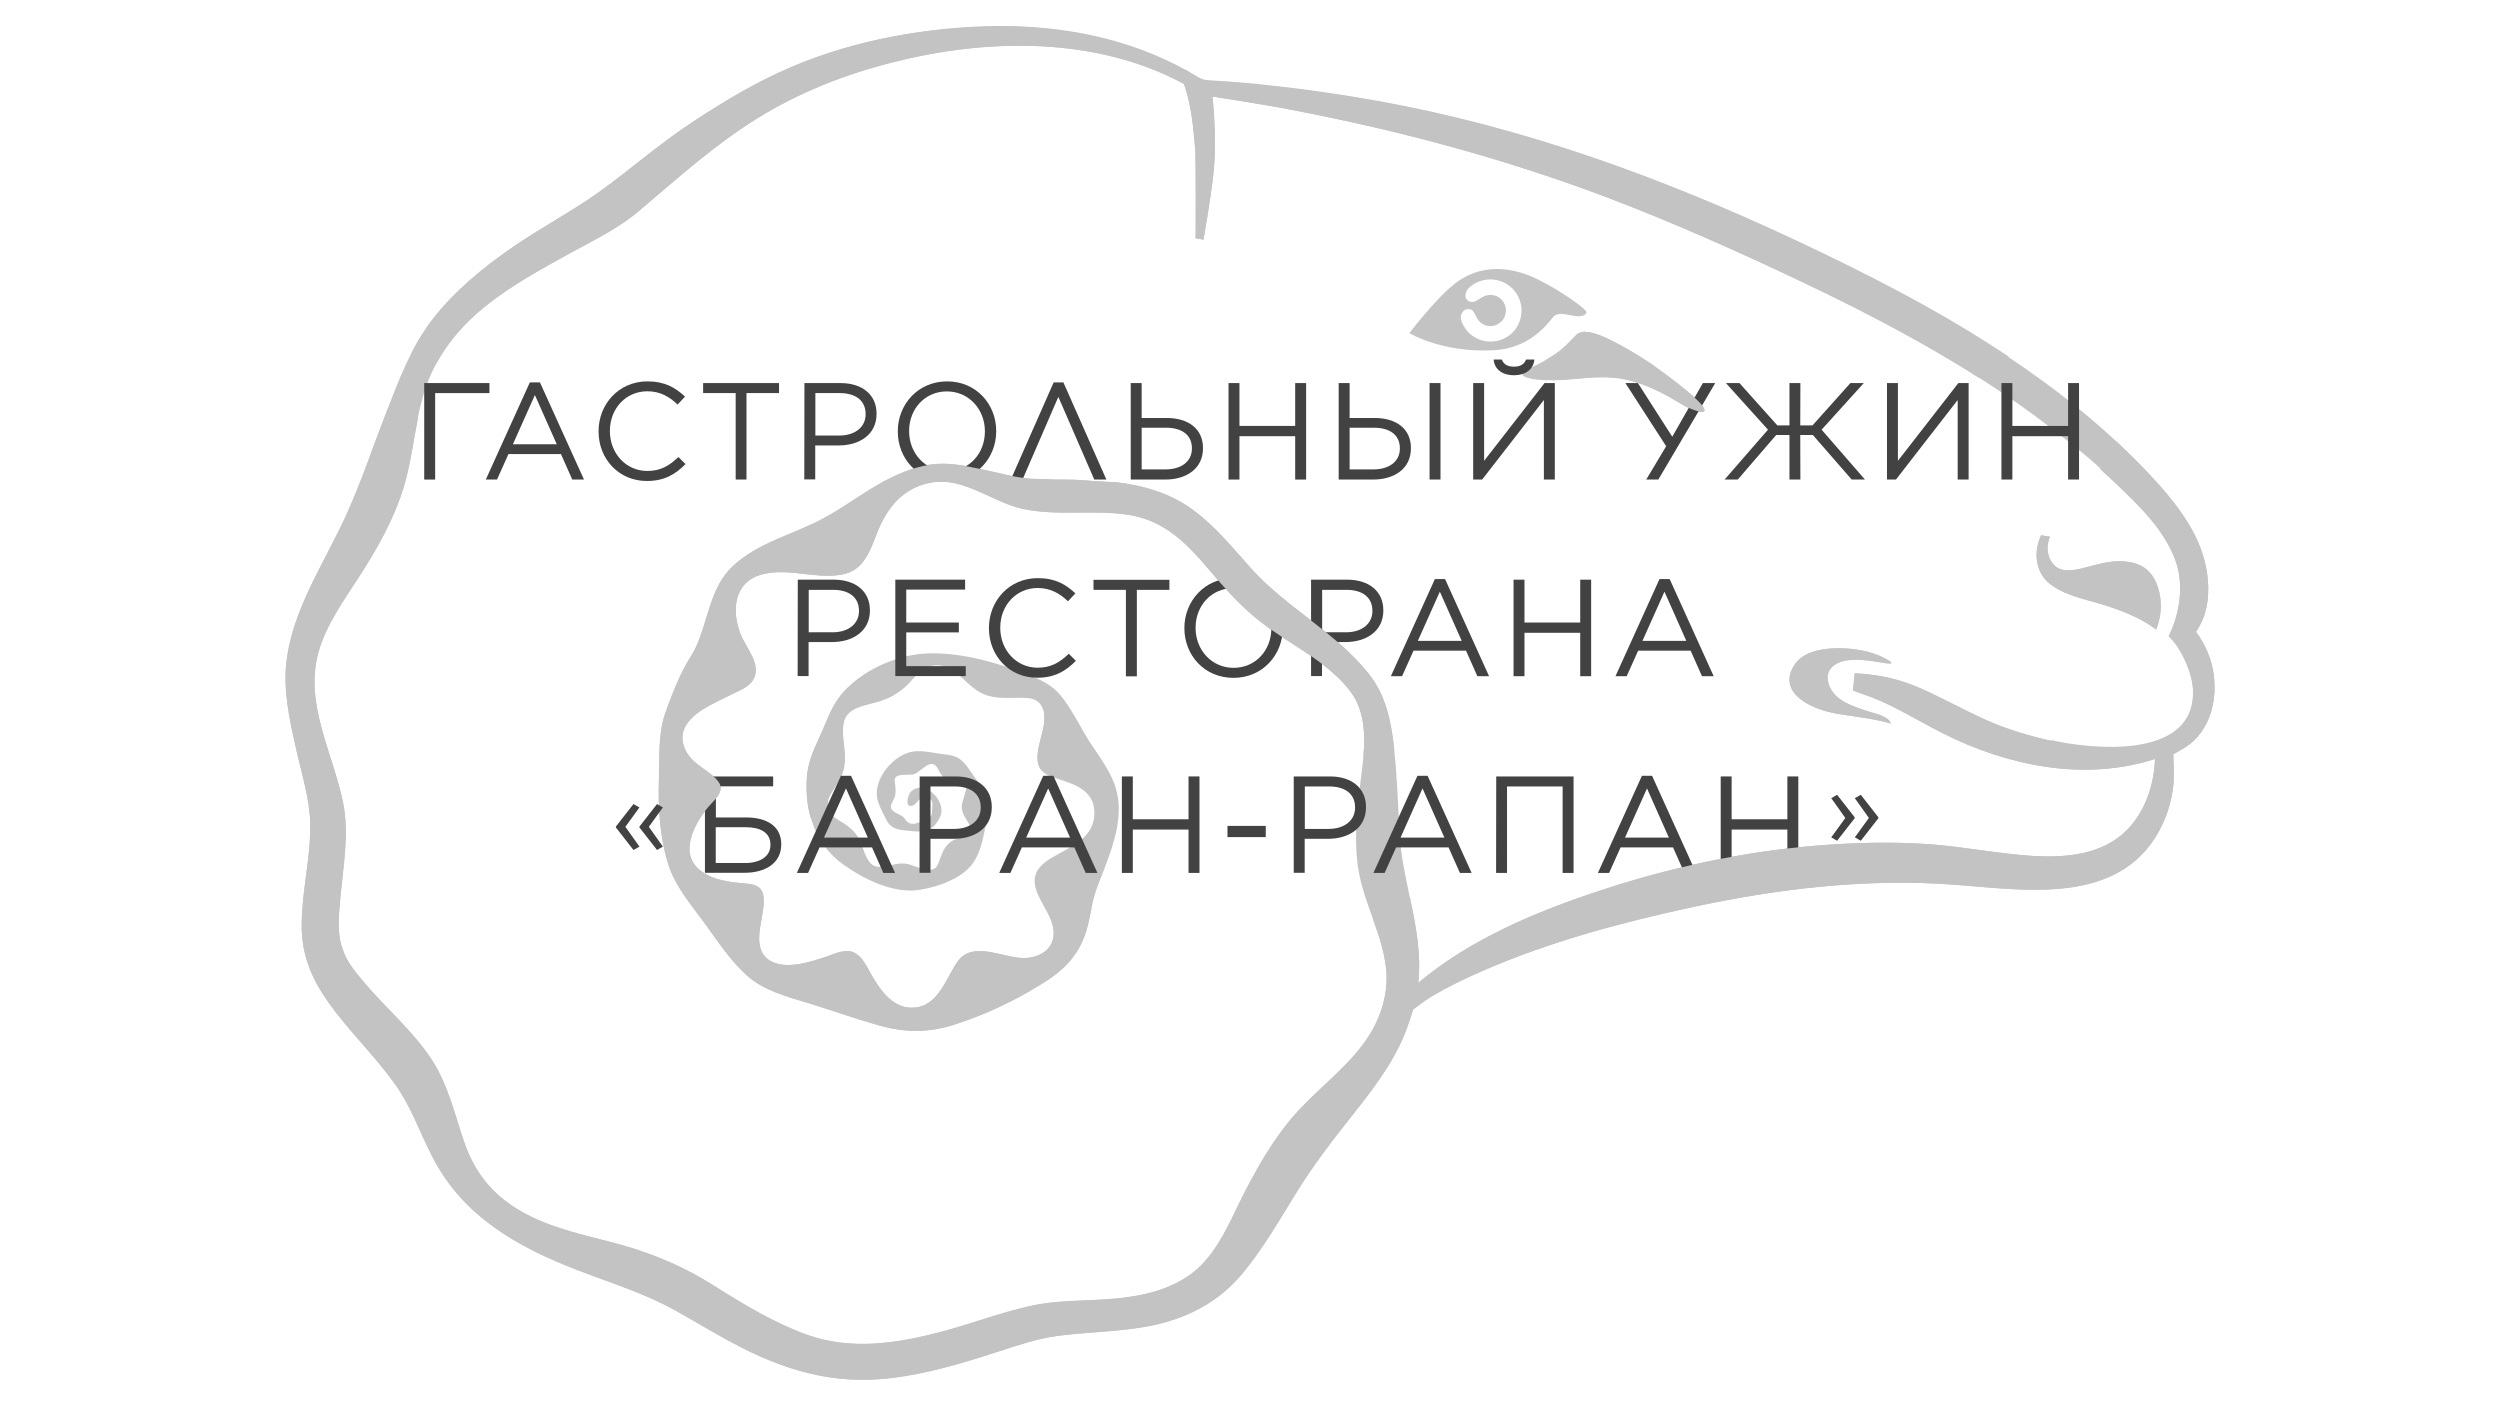<?xml version="1.0" encoding="UTF-8"?> <!-- Generator: Adobe Illustrator 28.0.0, SVG Export Plug-In . SVG Version: 6.00 Build 0) --> <svg xmlns="http://www.w3.org/2000/svg" xmlns:xlink="http://www.w3.org/1999/xlink" id="Layer_1" x="0px" y="0px" viewBox="0 0 1920 1080" style="enable-background:new 0 0 1920 1080;" xml:space="preserve"> <style type="text/css"> .st0{fill:#C4C3C3;} .st1{fill:#424242;} </style> <g id="Layer_1_00000084519452903300621900000005445540736939221680_"> </g> <g id="Layer_2_00000056414760055013476500000018074725847504179610_"> <g> <g> <path class="st0" d="M1698.6,510.1c-1.6-6-4-11.8-7-17.1c-1.6-2.7-3.2-5.3-5.1-7.8c0,0.5,3.3-5.5,3.1-5.1 c6.5-12.1,7.3-26,5.5-39.4c-3.7-26.9-20-49.4-37.6-69.1c-74.9-83.2-177.5-139.3-277.7-186.4c-103-48.3-208.7-86.9-320.9-107.2 c-28.4-5.1-57.2-9.3-85.9-12.3c-13.5-1.5-26.9-2.6-40.3-3.4c-5.9-0.4-8.4-0.1-13.2-3.1c-5.2-3.2-10.6-6.2-16.1-8.9 c-45.1-23-96.2-31.3-146.3-29.8C703.1,21.9,646.9,33,598,55.8c-25.4,11.8-49.5,26.7-72.6,42.3c-22.2,15.2-42.2,32.7-64,48.4 c-22.1,16-46.4,28.5-68.8,44.1c-22,15.3-43,32.5-59.6,53.6c-17.2,21.8-26.7,47.6-36.7,73.3c-10,25.7-18.7,52.1-30.1,77.2 c-16.6,37-41.2,72.2-46.2,113.3c-2.7,22.7,2.6,45.6,7.5,67.6c4.2,18.7,10.5,38.3,10.8,57.6c0.3,25.8-6.5,51.2-6.6,77 c-0.2,23.1,7.7,41.7,21,60.3c15.5,21.6,34.8,40,50.3,61.6c12.4,17,19.4,37.6,29,56.2c23.5,45.9,65.3,69.4,112.2,87.4 c25.2,9.7,51.3,17.7,74.8,30.9c21.6,12.1,42.3,25.2,65.1,35.3c33.4,14.6,65,20.8,100.9,16.4c27.6-3.4,54.4-11.4,80.7-20 c15.7-5,31.3-10.5,47.7-12.5c27.2-3.4,54.8-2.9,81.3-10.2c22.9-6.4,43.1-18.2,58.4-36.3c17.1-20.1,30.1-43.6,44.1-65.9 c11.7-18.6,24.8-36,38.5-53.2c16.3-20.6,33-41.4,43.1-66c2.3-5.6,6.5-18.9,6.5-18.9s9.2-7.1,14.1-10 c12.3-7.3,25.3-13.6,38.4-19.3c51.8-22.7,107.2-37.5,162.3-49.4c65.9-14.2,133.9-22.2,201.3-17.1c53.3,4,124.8,16,156.4-40.6 c6.5-11.5,10.2-24.3,11.5-37.3c0.5-5.9-0.2-22.4-0.2-22.4s2.1-0.9,8.6-4.9C1699,561.2,1704.6,533,1698.6,510.1L1698.6,510.1z M1575.3,569c-16.7-3.8-33.8-8.8-49.5-15.8c-18.9-8.4-36.9-18.9-56-26.7c-12.4-5-25.2-7.7-38.2-8.9c-3.1-0.3-7.2-0.5-7.2-0.5 l-1.4,13.2c0,0,12.2,4.4,14.9,5.4c6.5,2.6,12.9,5.5,19.1,8.8c12,6.1,23.5,12.9,35.5,18.9c49.8,25,108.3,36.9,162.5,19.5 c-0.7,20-7.6,40.5-21.8,54.8c-18.7,18.7-46.3,21.1-71.4,19.7c-26.6-1.6-52.8-7-79.4-9c-29.3-2.1-59-1.3-88.1,1.1 c-56.3,4.6-112,16.8-165.6,34.5c-49.2,16.2-99.4,37.2-139.5,70.8c4.2-38.5-12-76.1-14.4-114.4c-1-22-1.8-44-4.2-65.9 c-2.3-20.9-6.3-40.7-19.7-57.4c-25.3-31.7-63.1-50.5-90.1-80.6c-13.9-15.5-27.1-31.9-43.9-44.4c-18-13.5-39.1-19.5-61.3-22 c-4.4,0.3-26.9-1.6-30.5-1.7c-5.2,0-10.6-0.1-15.8-0.2l-14.9-0.5c-2.8,0.2-7.9-0.7-10.9-1.1c-7.2-1.1-14.3-2.7-21.4-4.4 c-12.6-2.8-25.5-6.1-38.6-6.1c-13.2,0-25.8,4.4-37.5,9.9c-19.2,9-35.5,22.4-54.1,32.3c-23,12.3-50,18.4-69.4,36.7 c-17.2,16.3-18.6,41.4-28.1,62c-2,4.6-5.1,8.8-7.5,13.2c-6.5,11.8-11.5,24.7-16,37.4c-5.6,16-4.4,34.6-4.9,51.3 c-0.7,21.3,0.6,43.3,6.9,63.9c5.2,17.4,17.8,31.9,28.3,46.3c10,13.8,19.4,28.2,32.1,39.8c12.8,11.7,31.1,16.5,47.4,21.4 c17.8,5.5,35.4,11.8,53.4,16.9c21.5,6.1,39.6,6.2,61.1-1.1c21.8-7.2,42.9-17.1,62.5-29.1c17.8-10.6,30.4-22.1,36.5-42.1 c3.1-10.2,4.1-21.1,7.7-31.3c2.1-6.4,4.9-12.5,7.2-18.9c6.4-17.1,12.8-36.2,9-54.7c-3.7-18.2-16.6-31.4-25.5-47 c-5.6-9.9-11-20.4-18.4-29.3c-8.7-10.5-21.8-14.3-34.2-19c-22.3-8.4-51.2-15.1-74.8-12.3c-22.1,2.6-48.9,16-61.8,34.6 c-6.2,8.9-9.6,19.8-14.2,29.5c-4.7,9.8-8.8,19.8-9.5,30.7c-1.8,26.3,6.5,52.2,28.9,67.4c15.4,10.9,37.6,21.7,56.9,18.9 c14.3-2.1,35-9,42.9-22.4c6.3-10,8.2-25.8,10.2-37.1c1.5-9.5-4.1-19-9.7-26.6c-3.8-5-7.2-11.5-12.4-14.9 c-4.4-2.9-10.7-2.9-15.7-3.8c-6.8-1-15.2-2.9-22-1c-14.7,3.8-29.6,23.1-24.4,38.2c1.7,4.9,4.1,9.5,6.5,14.1 c4,7.6,10.8,7.4,18.5,8.2c10.9,1.4,17.8-0.3,22.7-11.1c5.2-12-12.3-29.1-22.6-19c-2.1,2.1-5.1,12.3,1,10.7c4-1,4.3-6.2,10-6.2 c4.6,0.6,6.4,2.7,5.3,7.2c0.2,3.1,0.2,6.5-2.2,8.4c-6.9,2.9-14.6,8.5-19.1,0c-2.4-2.8-9-4.1-10-7.2c-1.4-3.2,2.7-7.2,3.1-10.6 c0.5-3.2,0-6.8-0.4-10.1c-1.4-7.6,11.3-4.1,15.3-5.9c5.6-2.4,12.9-13.4,17.9-3.8c3.7,8.3,8.3,9,16.6,10.7c4.1,1,6.1,3.2,4.3,7.4 c-1.5,6.6-4.3,9.9-1.4,16.6c2,5.1,7.9,9.5,3.9,15.4c0,0-9.9,3.8-11.4,4.5c-7.5,4-8.8,10.2-11.7,17.7c-3.6,10.9-17.9,1.3-25,0.4 c-7.4-1-13.9,2.8-21.1,2.4c-8-0.3-10.5-10.7-12.8-16.7c-3.4-9.5-9.1-14.1-17.9-19.2c-7.7-4.8-10.7-11.5-5.7-20.2 c3.6-6.3,8-11.6,9.8-18.7c3-12.2-2.5-24.4,0-36.4c2.4-10.6,14.2-12.5,23.2-14.9c12.5-3.3,21.5-8,29.9-18.2 c7.2-8.6,16.7-13.8,27.7-8c11.1,5.6,17,17,29.6,20.8c10.5,3.2,20.8,1,31.5,2s13.2,10.7,11.9,19.8c-2.1,14.5-13.2,33.9,6.1,40.7 c12.9,4.5,30.5,7.9,32.4,24.5c2.1,19-13.3,27-27.3,34.6c-6.3,3.4-13.9,7.5-17,14.3c-3.6,7.7,0.5,16.4,4.3,23.2 c3.9,7,8.5,14.1,8.9,22.4c0.6,12.5-9.3,19.2-21,20.1c-16.3,1.1-40.9-14.3-52.8,2.8c-8.6,12.2-14.5,33.3-32.2,35.2 c-16.7,2.1-27.2-13.1-34.3-25.7c-3.2-5.7-6.6-13.1-12.6-16.3c-6.4-3.3-14.5,0.4-20.7,2.6c-13,4.5-36.1,12.3-47.6,0.8 c-11.3-11.8,0.5-33.2-1.7-47.2c-1.3-8-7.9-9-14.9-9.5c-11.8-1-24.4-2.6-34-10.3c-16-12.8-4.3-35.3,6.1-47.8 c4.4-5.3,13.8-12.5,8.2-20c-6.6-8.8-18.1-12.1-24-22c-8.8-14.5-0.3-25.8,12.2-33.6c7.1-4.3,14.6-7.8,22.1-11.5 c5.3-2.6,12.9-5.5,16.2-10.8c7.3-11.5-5.1-24.7-9.2-34.8c-7.5-18.6-5.5-41,16.6-46.6c20.1-5.1,40.5,3.8,60.5,0.3 c17.9-3,22.2-19,28.2-33.8c7.7-18.9,20.3-33.4,41.2-37c24.9-4.3,46.6,15.2,70.1,20.3c26.8,5.7,54.5,0.3,81.3,4.6 c27.5,4.3,44.7,22,61.9,42.4c14.1,16.8,28.1,32.1,46.1,44.8c21,14.9,46.3,27.4,62.1,48.3c15.6,20.6,10.3,49,7.4,72.9 c-2.6,21.8-4.7,43.7-0.9,65.5c4.5,25.5,18.5,49,21,74.7c2.2,20.5-5.4,41.5-17.7,57.8c-15.8,21.2-38,36.8-55.1,57.1 c-14.4,17.2-25.7,36.8-36,56.8c-10.2,19.9-19.5,44.1-36.8,59.2c-19.3,16.5-44.6,21.1-69.3,22.8c-19.2,1.3-38.9,0.8-57.8,5 c-23.1,5.1-45.3,13.6-68,19.7c-34.2,9.1-69.8,14.7-103.8,2.6c-25.4-9.1-48.8-23.3-71.6-37.7c-22.1-14-45.2-24-70.2-31.1 c-26.8-7.5-54.9-12.4-79.1-26.7c-21.4-12.5-34.8-29.6-42.8-53c-7.2-21-12.1-43.1-24.3-62.1c-14.8-23-36.2-40.6-53.6-61.5 c-6.1-7.2-12.8-15.6-15.5-24.8c-4.4-12.2-2.6-26.8-1.5-39.4c2.2-24.3,6.9-48.9,1.9-73.1c-7.9-38.2-29.8-75.5-18.7-115.2 c5.9-20.9,19.1-39,30.7-57c13.9-21.5,26.9-44.2,34.5-68.9c7.9-25.7,8.7-53.2,17.8-78.6c8.6-24.1,24.4-43.9,44.1-60 c21-17.1,45.1-30,68.7-43c17.8-9.7,37.2-19.2,52.5-32.9C521.4,136,549.1,111,581,91.2c32.2-20.1,67.5-34,104.2-43.3 c73-18.6,156.2-20.1,224.1,16.5c6.1,17.7,7.1,33.9,8.7,50.8c0.4,5.2,0.4,67.7,0.2,67.7l6.1,1.1c0,0,5.2-29.4,7.5-49.7 c2.2-20,1.3-40.2-0.6-60.2c16.4,2.5,32.7,5.2,49,8c86.3,15.9,171.3,38.2,253.6,69.3c52.9,20.1,104.7,43.3,155.7,67.7 c50.5,24.1,100.5,50.6,147,81.8c21.5,14.4,42.3,30.1,62.3,46.5c8.6,6.8,16.6,14.6,24.7,22.1c18.2,17.2,38.9,36.8,47.4,60.9 c10.3,29.4-5.3,57.9-5.3,57.9s3.8,3.3,7.2,8.8c5.9,9,11,21.7,11.5,32.3c2.3,53.5-75.1,46.7-109.1,39L1575.3,569z"></path> <path class="st0" d="M1621.2,431.5c-18.5,1.9-38.2,14.7-46.6-1.7c-4.5-8.8-0.2-17.6-0.2-17.6l-6.8-1.1c0,0-4.6,8.8-3.3,18.7 c1.9,14.7,10.8,23.7,39.3,31.3c40,10.5,52.2,22.5,52.2,22.5s7-14.6,1.7-31.8c-4.3-14.1-14.3-22.6-36.2-20.4L1621.2,431.5z"></path> <path class="st0" d="M1192.3,244.1c3.9-4.9,9.3-2.6,15.4-1.7c7.7,1.4,10-0.5,10.7-2.5c0.6-1.9-17.8-15.6-37.1-25.2 c-11.7-5.9-38.5-16-63.3,2.6c-14.6,11-35.6,38.5-35.6,38.5s24.8,15.3,64.7,13.2C1173.3,267.7,1186.9,250.9,1192.3,244.1 L1192.3,244.1z M1164.6,251.8c-7.4,11-22.4,13.8-33.3,6.4c-4.7-3.2-7.8-7.9-9.4-13.1c-0.6-4.1,2.5-8.2,6-7.7 c2.3,0.2,3.3,0.7,5.7,5.4c0.3,0.5,0.6,1,0.8,1.6c0,0.1,0.2,0.2,0.2,0.4c0.4,0.6,0.7,1,1,1.5c0,0.1,0.2,0.2,0.3,0.3 c0.3,0.3,0.5,0.5,0.5,0.5l0,0c1.5,1.5,3.3,2.5,5.4,3c6.4,1.6,12.9-2.4,14.4-8.9c1.6-6.4-2.4-12.9-8.9-14.4 c-3-0.7-6.1-0.2-8.6,1.3l0,0c-3.8,1.8-5.9,4.6-9.4,3.7c-5.2-1.4-4.3-6.8-2-9.8c0.1-0.1,0.2-0.3,0.4-0.4c0.1-0.1,0.2-0.2,0.3-0.4 c8-7.6,20.5-8.9,30-2.5c11,7.4,13.8,22.4,6.4,33.3L1164.6,251.8z"></path> <path class="st0" d="M1266.9,278.7c-8-5.7-23.5-14.6-32.4-18.7c-9.6-4.4-19.1-7.6-23.9-2.8c-4.9,4.9-9.2,10-16,14.6 c-16.7,11.3-23.5,11-25.3,14.6c-1.7,3.7,9.6,5.9,22.9,5.6c18.2-0.3,30.4-3.4,47-2c26.7,2.3,51.8,20.7,56.1,22.5 s12.5,5.3,13.6,3.1c2.4-4.5-23.4-23.8-41.9-37.1L1266.9,278.7z"></path> <path class="st0" d="M1422.6,498.4c-18.1-1.7-36.6,0.4-44.3,12c-13.4,20,9.2,34.1,34.1,38c14.4,2.3,29.7,4,39.5,7.3 c0.1-3.2-6.4-6.4-11.9-7.8c-6.4-1.8-14-4.3-19.3-6.7s-10.5-5.6-13.7-10.5c-3.2-4.8-4.9-11.7-1.6-16.5c10.9-15.3,46.1-2,47.2-5.1 c0.3-0.8-11.5-8.9-30-10.6L1422.6,498.4L1422.6,498.4z"></path> </g> <g> <path class="st1" d="M325.8,294.2h50.1v7.7h-41.7v66.4h-8.4V294.2z"></path> <path class="st1" d="M406.9,293.7h7.8l33.8,74.6h-9l-8.7-19.6h-40.3l-8.8,19.6h-8.6L406.9,293.7z M427.6,341.2l-16.8-37.8 l-16.9,37.8H427.6z"></path> <path class="st1" d="M459.7,331.4v-0.2c0-21,15.7-38.3,37.5-38.3c13.4,0,21.5,4.8,28.9,11.7l-5.7,6.1 c-6.2-5.9-13.2-10.2-23.3-10.2c-16.4,0-28.7,13.3-28.7,30.4v0.2c0,17.1,12.4,30.6,28.7,30.6c10.2,0,16.8-3.9,23.9-10.7l5.5,5.4 c-7.7,7.8-16.2,13-29.6,13C475.5,369.5,459.7,352.7,459.7,331.4z"></path> <path class="st1" d="M565,301.9h-25v-7.7h58.3v7.7h-25v66.4H565V301.9z"></path> <path class="st1" d="M617.8,294.2h27.7c16.7,0,27.7,8.9,27.7,23.5v0.2c0,16-13.3,24.2-29.1,24.2h-18v26.1h-8.4L617.8,294.2 L617.8,294.2z M644.5,334.5c12.3,0,20.3-6.6,20.3-16.3V318c0-10.6-7.9-16.1-19.9-16.1h-18.7v32.6H644.5z"></path> <path class="st1" d="M689.5,331.4v-0.2c0-20.4,15.3-38.3,37.9-38.3c22.5,0,37.7,17.7,37.7,38.1v0.2c0,20.4-15.3,38.3-37.9,38.3 S689.5,351.9,689.5,331.4z M756.4,331.4v-0.2c0-16.8-12.3-30.6-29.2-30.6s-29,13.5-29,30.4v0.2c0,16.8,12.3,30.6,29.2,30.6 S756.4,348.3,756.4,331.4z"></path> <path class="st1" d="M849.7,368.3h-9.3l-27.6-63.5l-27.5,63.5h-9l32.9-74.6h7.5L849.7,368.3z"></path> <path class="st1" d="M868.4,294.2h8.4V321H896c16.6,0,27.9,8.3,27.9,23.1v0.2c0,15.6-12.7,24-29.1,24h-26.4V294.2z M895.1,360.5 c12.1,0,20.3-6.1,20.3-16v-0.2c0-10.4-7.9-15.8-19.8-15.8h-18.8v32H895.1z"></path> <path class="st1" d="M943.5,294.2h8.4v32.9h42.8v-32.9h8.4v74.1h-8.4V335h-42.8v33.3h-8.4V294.2z"></path> <path class="st1" d="M1028.1,294.2h8.4V321h19.2c16.6,0,27.9,8.3,27.9,23.1v0.2c0,15.6-12.7,24-29.1,24h-26.4V294.2z M1054.8,360.5c12.1,0,20.3-6.1,20.3-16v-0.2c0-10.4-7.9-15.8-19.8-15.8h-18.8v32H1054.8z M1097.9,294.2h8.4v74.1h-8.4V294.2z"></path> <path class="st1" d="M1185.7,368.3v-61.1l-47.4,61.1h-6.9v-74.1h8.4v59.7l46.4-59.7h7.9v74.1H1185.7z M1147.1,276.1h6.3 c1.2,3.4,4.1,5.5,9.3,5.5s8.1-2.1,9.3-5.5h6.4c-0.6,7.6-6.9,12.1-15.7,12.1S1147.7,283.7,1147.1,276.1z"></path> <path class="st1" d="M1264.3,368.3l15.3-25.6l-31.3-48.5h9.6l26.4,41.2l23.5-41.2h9.5l-43.7,74.1H1264.3z"></path> <path class="st1" d="M1335.9,294.2l29.1,32.5h9.3v-32.5h8.4l-0.1,32.5h9.4l29.1-32.5h10.3L1399,330l33.3,38.3h-10.2l-29.8-34.2 h-9.7l0.1,34.2h-8.4v-34.2h-10.2l-29.5,34.2h-10.1l33.3-38.3l-32.3-35.8H1335.9z"></path> <path class="st1" d="M1503.5,368.3v-61.1l-47.4,61.1h-6.9v-74.1h8.4v59.7l46.4-59.7h7.9v74.1H1503.5z"></path> <path class="st1" d="M1537.1,294.2h8.4v32.9h42.8v-32.9h8.4v74.1h-8.4V335h-42.8v33.3h-8.4V294.2z"></path> <path class="st1" d="M612.7,445.2h27.7c16.7,0,27.7,8.9,27.7,23.5v0.2c0,16-13.3,24.2-29.1,24.2h-18v26.1h-8.4L612.7,445.2 L612.7,445.2z M639.4,485.6c12.3,0,20.3-6.6,20.3-16.3v-0.2c0-10.6-7.9-16.1-19.9-16.1h-18.7v32.6H639.4z"></path> <path class="st1" d="M687.6,445.2h53.6v7.6H696v25.3h40.4v7.6H696v25.9h45.7v7.6h-54.1L687.6,445.2L687.6,445.2z"></path> <path class="st1" d="M759.5,482.5v-0.2c0-21,15.7-38.3,37.5-38.3c13.4,0,21.5,4.8,28.9,11.7l-5.7,6.1 c-6.2-5.9-13.2-10.2-23.3-10.2c-16.4,0-28.7,13.3-28.7,30.4v0.2c0,17.1,12.4,30.6,28.7,30.6c10.2,0,16.8-3.9,23.9-10.7l5.5,5.4 c-7.7,7.8-16.2,13-29.6,13C775.3,520.6,759.5,503.8,759.5,482.5z"></path> <path class="st1" d="M864.8,453h-25v-7.7h58.3v7.7h-25v66.4h-8.4V453H864.8z"></path> <path class="st1" d="M909.6,482.5v-0.2c0-20.4,15.3-38.3,37.9-38.3s37.7,17.7,37.7,38.1v0.2c0,20.4-15.3,38.3-37.9,38.3 S909.6,502.9,909.6,482.5z M976.4,482.5v-0.2c0-16.8-12.3-30.6-29.2-30.6s-29,13.5-29,30.4v0.2c0,16.8,12.3,30.6,29.2,30.6 C964.4,512.9,976.4,499.3,976.4,482.5z"></path> <path class="st1" d="M1007,445.2h27.7c16.7,0,27.7,8.9,27.7,23.5v0.2c0,16-13.3,24.2-29.1,24.2h-18v26.1h-8.4v-74H1007z M1033.7,485.6c12.3,0,20.3-6.6,20.3-16.3v-0.2c0-10.6-7.9-16.1-19.9-16.1h-18.7v32.6H1033.7z"></path> <path class="st1" d="M1102,444.7h7.8l33.8,74.6h-9l-8.7-19.6h-40.3l-8.8,19.6h-8.6L1102,444.7z M1122.6,492.2l-16.8-37.8 l-16.9,37.8H1122.6z"></path> <path class="st1" d="M1162.4,445.2h8.4v32.9h42.8v-32.9h8.4v74.1h-8.4V486h-42.8v33.3h-8.4V445.2z"></path> <path class="st1" d="M1274.5,444.7h7.8l33.8,74.6h-9l-8.7-19.6h-40.3l-8.8,19.6h-8.6L1274.5,444.7z M1295.1,492.2l-16.8-37.8 l-16.9,37.8H1295.1z"></path> <path class="st1" d="M541.5,596.3h52.3v7.6h-44v23.9H573c16,0,27,6.8,27,20.5v0.2c0,14.7-12.6,21.8-28.2,21.8h-30.4v-74H541.5z M572.2,662.8c11.2,0,19.5-4.8,19.5-13.9v-0.2c0-9.4-7.9-13.4-19.1-13.4h-22.9v27.5L572.2,662.8L572.2,662.8z"></path> <path class="st1" d="M645.8,595.8h7.8l33.8,74.6h-9l-8.7-19.6h-40.3l-8.8,19.6H612L645.8,595.8z M666.5,643.3l-16.8-37.8 l-16.9,37.8H666.5z"></path> <path class="st1" d="M706.3,596.3H734c16.7,0,27.7,8.9,27.7,23.5v0.2c0,16-13.3,24.2-29.1,24.2h-18v26.1h-8.4L706.3,596.3 L706.3,596.3z M732.9,636.6c12.3,0,20.3-6.6,20.3-16.3v-0.2c0-10.6-7.9-16.1-19.9-16.1h-18.7v32.6H732.9z"></path> <path class="st1" d="M801.2,595.8h7.8l33.8,74.6h-9l-8.7-19.6h-40.3l-8.8,19.6h-8.6L801.2,595.8z M821.8,643.3L805,605.5 l-16.9,37.8H821.8z"></path> <path class="st1" d="M861.6,596.3h8.4v32.9h42.8v-32.9h8.4v74.1h-8.4v-33.3H870v33.3h-8.4V596.3z"></path> <path class="st1" d="M942.7,634.3h29.4v8.6h-29.4V634.3z"></path> <path class="st1" d="M993.7,596.3h27.7c16.7,0,27.7,8.9,27.7,23.5v0.2c0,16-13.3,24.2-29.1,24.2h-18v26.1h-8.4v-74H993.7z M1020.4,636.6c12.3,0,20.3-6.6,20.3-16.3v-0.2c0-10.6-7.9-16.1-19.9-16.1h-18.7v32.6H1020.4z"></path> <path class="st1" d="M1088.6,595.8h7.8l33.8,74.6h-9l-8.7-19.6h-40.3l-8.8,19.6h-8.6L1088.6,595.8z M1109.3,643.3l-16.8-37.8 l-16.9,37.8H1109.3z"></path> <path class="st1" d="M1149.1,596.3h59.4v74.1h-8.4V604h-42.7v66.4h-8.4L1149.1,596.3L1149.1,596.3z"></path> <path class="st1" d="M1261,595.8h7.8l33.8,74.6h-9l-8.7-19.6h-40.3l-8.8,19.6h-8.6L1261,595.8z M1281.7,643.3l-16.8-37.8 l-16.9,37.8H1281.7z"></path> <path class="st1" d="M1321.5,596.3h8.4v32.9h42.8v-32.9h8.4v74.1h-8.4v-33.3h-42.8v33.3h-8.4V596.3z"></path> </g> <g> <path class="st0" d="M630.4,609.8c4.5-9,10.6-18,18.5-24.7c0.6-10.2-3-20.4-0.9-30.4c2.4-10.6,14.2-12.5,23.2-14.9 c5.8-1.5,10.8-3.4,15.3-5.9c-3.2-3-5.7-6.8-6.9-10.6c-1.4-4.2-0.9-9.4,0.6-13.8c-14.7,6.2-28.7,15.9-36.9,27.8 c-6.2,8.9-9.6,19.8-14.2,29.5c-4.7,9.8-8.8,19.8-9.5,30.7c-0.7,10.6,0.2,21.1,3,30.8C624.8,621.9,627.4,615.8,630.4,609.8z"></path> <path class="st0" d="M847.1,585.4c-4.8-7.4-10.1-14.5-14.5-22.2c-2.5-4.4-5-8.9-7.5-13.3c-7.7-0.3-15.5-0.6-23.2-1.1 c0.3,2.3,0.2,4.8-0.1,7.3c-1.7,12-9.5,27.2-1.5,36c1.9-1.2,3.8-2.1,5.7-2.4C819.6,587.7,833.4,585.5,847.1,585.4z"></path> <path class="st0" d="M1070.7,574.6c-2.3-20.9-6.3-40.7-19.7-57.4c-25.3-31.7-63.1-50.5-90.1-80.6c-13.9-15.5-27.1-31.9-43.9-44.4 c-18-13.5-39.1-19.5-61.3-22c-4.4,0.3-26.9-1.6-30.5-1.7c-5.2,0-10.6-0.1-15.8-0.2l-14.9-0.5c-2.8,0.2-7.9-0.7-10.9-1.1 c-7.2-1.1-14.3-2.7-21.4-4.4c-12.6-2.8-25.5-6.1-38.6-6.1c-13.2,0-25.8,4.4-37.5,9.9c-19.2,9-35.5,22.4-54.1,32.3 c-23,12.3-50,18.4-69.4,36.7c-17.2,16.3-18.6,41.4-28.1,62c-2,4.6-5.1,8.8-7.5,13.2c-6.5,11.8-11.5,24.7-16,37.4 c-5.6,16-4.4,34.6-4.9,51.3c-0.7,21.3,0.6,43.3,6.9,63.9c5.2,17.4,17.8,31.9,28.3,46.3c10,13.8,19.4,28.2,32.1,39.8 c12.8,11.7,31.1,16.5,47.4,21.4c17.8,5.5,35.4,11.8,53.4,16.9c21.5,6.1,39.6,6.2,61.1-1.1c21.8-7.2,42.9-17.1,62.5-29.1 c17.8-10.6,30.4-22.1,36.5-42.1c1.8-5.9,2.9-11.9,4.1-17.9c-12.5,0-25-0.5-37.3-2.5c3.7,6.6,7.7,13.3,8.1,21 c0.6,12.5-9.3,19.2-21,20.1c-16.3,1.1-40.9-14.3-52.8,2.8c-8.6,12.2-14.5,33.3-32.2,35.2c-16.7,2.1-27.2-13.1-34.3-25.7 c-3.2-5.7-6.6-13.1-12.6-16.3c-6.4-3.3-14.5,0.4-20.7,2.6c-13,4.5-36.1,12.3-47.6,0.8c-11.3-11.8,0.5-33.2-1.7-47.2 c-1.3-8-7.9-9-14.9-9.5c-11.8-1-24.4-2.6-34-10.3c-16-12.8-4.3-35.3,6.1-47.8c4.4-5.3,13.8-12.5,8.2-20c-6.6-8.8-18.1-12.1-24-22 c-8.8-14.5-0.3-25.8,12.2-33.6c7.1-4.3,14.6-7.8,22.1-11.5c5.3-2.6,12.9-5.5,16.2-10.8c7.3-11.5-5.1-24.7-9.2-34.8 c-7.5-18.6-5.5-41,16.6-46.6c20.1-5.1,40.5,3.8,60.5,0.3c17.9-3,22.2-19,28.2-33.8c7.7-18.9,20.3-33.4,41.2-37 c24.9-4.3,46.6,15.2,70.1,20.3c26.8,5.7,54.5,0.3,81.3,4.6c27.5,4.3,44.7,22,61.9,42.4c14.1,16.8,28.1,32.1,46.1,44.8 c21,14.9,46.3,27.4,62.1,48.3c10.9,14.4,11.6,32.6,10.1,50.3c4-1.5,8-2.8,12.1-3.7c3.9-0.9,7.8-1.4,11.8-1.5 C1070.8,575.7,1070.7,575.2,1070.7,574.6z"></path> <path class="st0" d="M335.5,278.5c9-16.4,21.5-30.4,36.2-42.4c21-17.1,45.1-30,68.7-43c17.8-9.7,37.2-19.2,52.5-32.9 c28.5-24.1,56.2-49.1,88.1-68.9c32.2-20.1,67.5-34,104.2-43.3c73-18.6,156.2-20.1,224.1,16.5c6.1,17.7,7.1,33.9,8.7,50.8 c0.4,5.2,0.4,67.7,0.2,67.7l6.1,1.1c0,0,5.2-29.4,7.5-49.7c2.2-20,1.3-40.2-0.6-60.2c16.4,2.5,32.7,5.2,49,8 c86.3,15.9,171.3,38.2,253.6,69.3c52.9,20.1,104.7,43.3,155.7,67.7c44.7,21.4,88.9,44.5,130.7,71.2c2.4-9.6,12.9-16.8,22.8-16.3 c-51.7-34.6-107.8-63.3-163.2-89.3c-103-48.3-208.7-86.9-320.9-107.2c-28.4-5.1-57.2-9.3-85.9-12.3c-13.5-1.5-26.9-2.6-40.3-3.4 c-5.9-0.4-8.4-0.1-13.2-3.1c-5.2-3.2-10.6-6.2-16.1-8.9c-45.1-23-96.2-31.3-146.3-29.8C703.1,21.9,646.9,33,598,55.8 c-25.4,11.8-49.5,26.7-72.6,42.3c-22.2,15.2-42.2,32.7-64,48.4c-22.1,16-46.4,28.5-68.8,44.1c-22,15.3-43,32.5-59.6,53.6 c-6.9,8.8-12.6,18.2-17.5,28C322.1,274.6,328.7,276.8,335.5,278.5z"></path> <path class="st0" d="M1698.5,510.2l0.1-0.1c-1.6-6-4-11.8-7-17.1c-1.6-2.7-3.2-5.3-5.1-7.8c0,0.5,3.3-5.5,3.1-5.1 c6.5-12.1,7.3-26,5.5-39.4c-3.7-26.9-20-49.4-37.6-69.1c-10.2-11.4-21-22.2-32.2-32.6c0.2,5.8-1.9,11.6-6.4,16.5 c-1.8,1.9-3.9,3.4-6.3,4.5c3.6,3.3,7.2,6.7,10.8,10c18.2,17.2,38.9,36.8,47.4,60.9c10.3,29.4-5.3,57.9-5.3,57.9s3.8,3.3,7.2,8.8 c5.9,9,11,21.7,11.5,32.3c2.3,53.5-75.1,46.7-109.1,39l0.3,0.1c-16.7-3.8-33.8-8.8-49.5-15.8c-18.9-8.4-36.9-18.9-56-26.7 c-12.4-5-25.2-7.7-38.2-8.9c-3.1-0.3-7.2-0.5-7.2-0.5l-1.4,13.2c0,0,12.2,4.4,14.9,5.4c6.5,2.6,12.9,5.5,19.1,8.8 c12,6.1,23.5,12.9,35.5,18.9c49.8,25,108.3,36.9,162.5,19.5c-0.7,20-7.6,40.5-21.8,54.8c-18.7,18.7-46.3,21.1-71.4,19.7 c-26.6-1.6-52.8-7-79.4-9c-29.3-2.1-59-1.3-88.1,1.1c-56.3,4.6-112,16.8-165.6,34.5c-49.2,16.2-99.4,37.2-139.5,70.8 c2.4-22.2-1.9-44-6.5-65.9c-1.4,1-2.8,2-4.3,2.8c-3.8,2.2-7.9,3.9-11.8,5.8c-2,1-4,1.9-5.8,3.1c-0.4,0.3-0.8,0.7-0.9,0.9 c-1.7,1.8-3.6,3.2-5.6,4.2c4.5,12.7,8.9,25.3,10.2,38.6c2.2,20.5-5.4,41.5-17.7,57.8c-15.8,21.2-38,36.8-55.1,57.1 c-14.4,17.2-25.7,36.8-36,56.8c-10.2,19.9-19.5,44.1-36.8,59.2c-19.3,16.5-44.6,21.1-69.3,22.8c-19.2,1.3-38.9,0.8-57.8,5 c-23.1,5.1-45.3,13.6-68,19.7c-34.2,9.1-69.8,14.7-103.8,2.6c-25.4-9.1-48.8-23.3-71.6-37.7c-22.1-14-45.2-24-70.2-31.1 c-26.8-7.5-54.9-12.4-79.1-26.7c-21.4-12.5-34.8-29.6-42.8-53c-7.2-21-12.1-43.1-24.3-62.1c-14.8-23-36.2-40.6-53.6-61.5 c-6.1-7.2-12.8-15.6-15.5-24.8c-4.4-12.2-2.6-26.8-1.5-39.4c2.2-24.3,6.9-48.9,1.9-73.1c-7.9-38.2-29.8-75.5-18.7-115.2 c5.9-20.9,19.1-39,30.7-57c13.9-21.5,26.9-44.2,34.5-68.9c5.4-17.4,7.5-35.6,11.1-53.5c-7.8-2.1-15.4-4.8-23-7.6 c-0.5,1.3-1,2.6-1.5,3.9c-10,25.7-18.7,52.1-30.1,77.2C249.6,431.7,225,466.9,220,508c-2.7,22.7,2.6,45.6,7.5,67.6 c4.2,18.7,10.5,38.3,10.8,57.6c0.3,25.8-6.5,51.2-6.6,77c-0.2,23.1,7.7,41.7,21,60.3c15.5,21.6,34.8,40,50.3,61.6 c12.4,17,19.4,37.6,29,56.2c23.5,45.9,65.3,69.4,112.2,87.4c25.2,9.7,51.3,17.7,74.8,30.9c21.6,12.1,42.3,25.2,65.1,35.3 c33.4,14.6,65,20.8,100.9,16.4c27.6-3.4,54.4-11.4,80.7-20c15.7-5,31.3-10.5,47.7-12.5c27.2-3.4,54.8-2.9,81.3-10.2 c22.9-6.4,43.1-18.2,58.4-36.3c17.1-20.1,30.1-43.6,44.1-65.9c11.7-18.6,24.8-36,38.5-53.2c16.3-20.6,33-41.4,43.1-66 c2.3-5.6,6.5-18.9,6.5-18.9s9.2-7.1,14.1-10c12.3-7.3,25.3-13.6,38.4-19.3c51.8-22.7,107.2-37.5,162.3-49.4 c65.9-14.2,133.9-22.2,201.3-17.1c53.3,4,124.8,16,156.4-40.6c6.5-11.5,10.2-24.3,11.5-37.3c0.5-5.9-0.2-22.4-0.2-22.4 s2.1-0.9,8.6-4.9C1698.9,561.3,1704.4,533.1,1698.5,510.2z"></path> <path class="st0" d="M1621.2,431.5c-18.5,1.9-38.2,14.7-46.6-1.7c-4.5-8.8-0.2-17.6-0.2-17.6l-6.8-1.1c0,0-4.6,8.8-3.3,18.7 c1.9,14.7,10.8,23.7,39.3,31.3c40,10.5,52.2,22.5,52.2,22.5s7-14.6,1.7-31.8c-4.3-14.1-14.3-22.6-36.2-20.4L1621.2,431.5z"></path> <path class="st0" d="M1267,278.6l-0.1,0.1c-8-5.7-23.5-14.6-32.4-18.7c-9.6-4.4-19.1-7.6-23.9-2.8c-4.9,4.9-9.2,10-16,14.6 c-2.6,1.7-4.9,3.2-7,4.4c3.3,4.5,5,10.1,4.6,15.9c18.2-0.3,30.4-3.4,47-2c26.7,2.3,51.8,20.7,56.1,22.5 c4.3,1.8,12.5,5.3,13.6,3.1C1311.3,311.2,1285.5,291.9,1267,278.6z"></path> <path class="st0" d="M1422.6,498.4c-18.1-1.7-36.6,0.4-44.3,12c-13.4,20,9.2,34.1,34.1,38c14.4,2.3,29.7,4,39.5,7.3 c0.1-3.2-6.4-6.4-11.9-7.8c-6.4-1.8-14-4.3-19.3-6.7s-10.5-5.6-13.7-10.5c-3.2-4.8-4.9-11.7-1.6-16.5c10.9-15.3,46.1-2,47.2-5.1 c0.3-0.8-11.5-8.9-30-10.6L1422.6,498.4L1422.6,498.4z"></path> </g> </g> </g> <g> <path class="st1" d="M473,635.5v-0.7l13.5-17.3l4.6,2.6l-10.8,14.9l10.8,15.2l-4.6,2.6L473,635.5z M491.1,635.5v-0.7l13.5-17.3 l4.5,2.6l-10.8,14.9l10.8,15.2l-4.5,2.6L491.1,635.5z"></path> </g> <g> <path class="st1" d="M1424.4,627.7v0.7l-13.5,17.3l-4.5-2.6l10.8-14.9l-10.8-15.2l4.5-2.6L1424.4,627.7z M1442.6,627.7v0.7 l-13.5,17.3l-4.6-2.6l10.8-14.9l-10.8-15.2l4.6-2.6L1442.6,627.7z"></path> </g> </svg> 